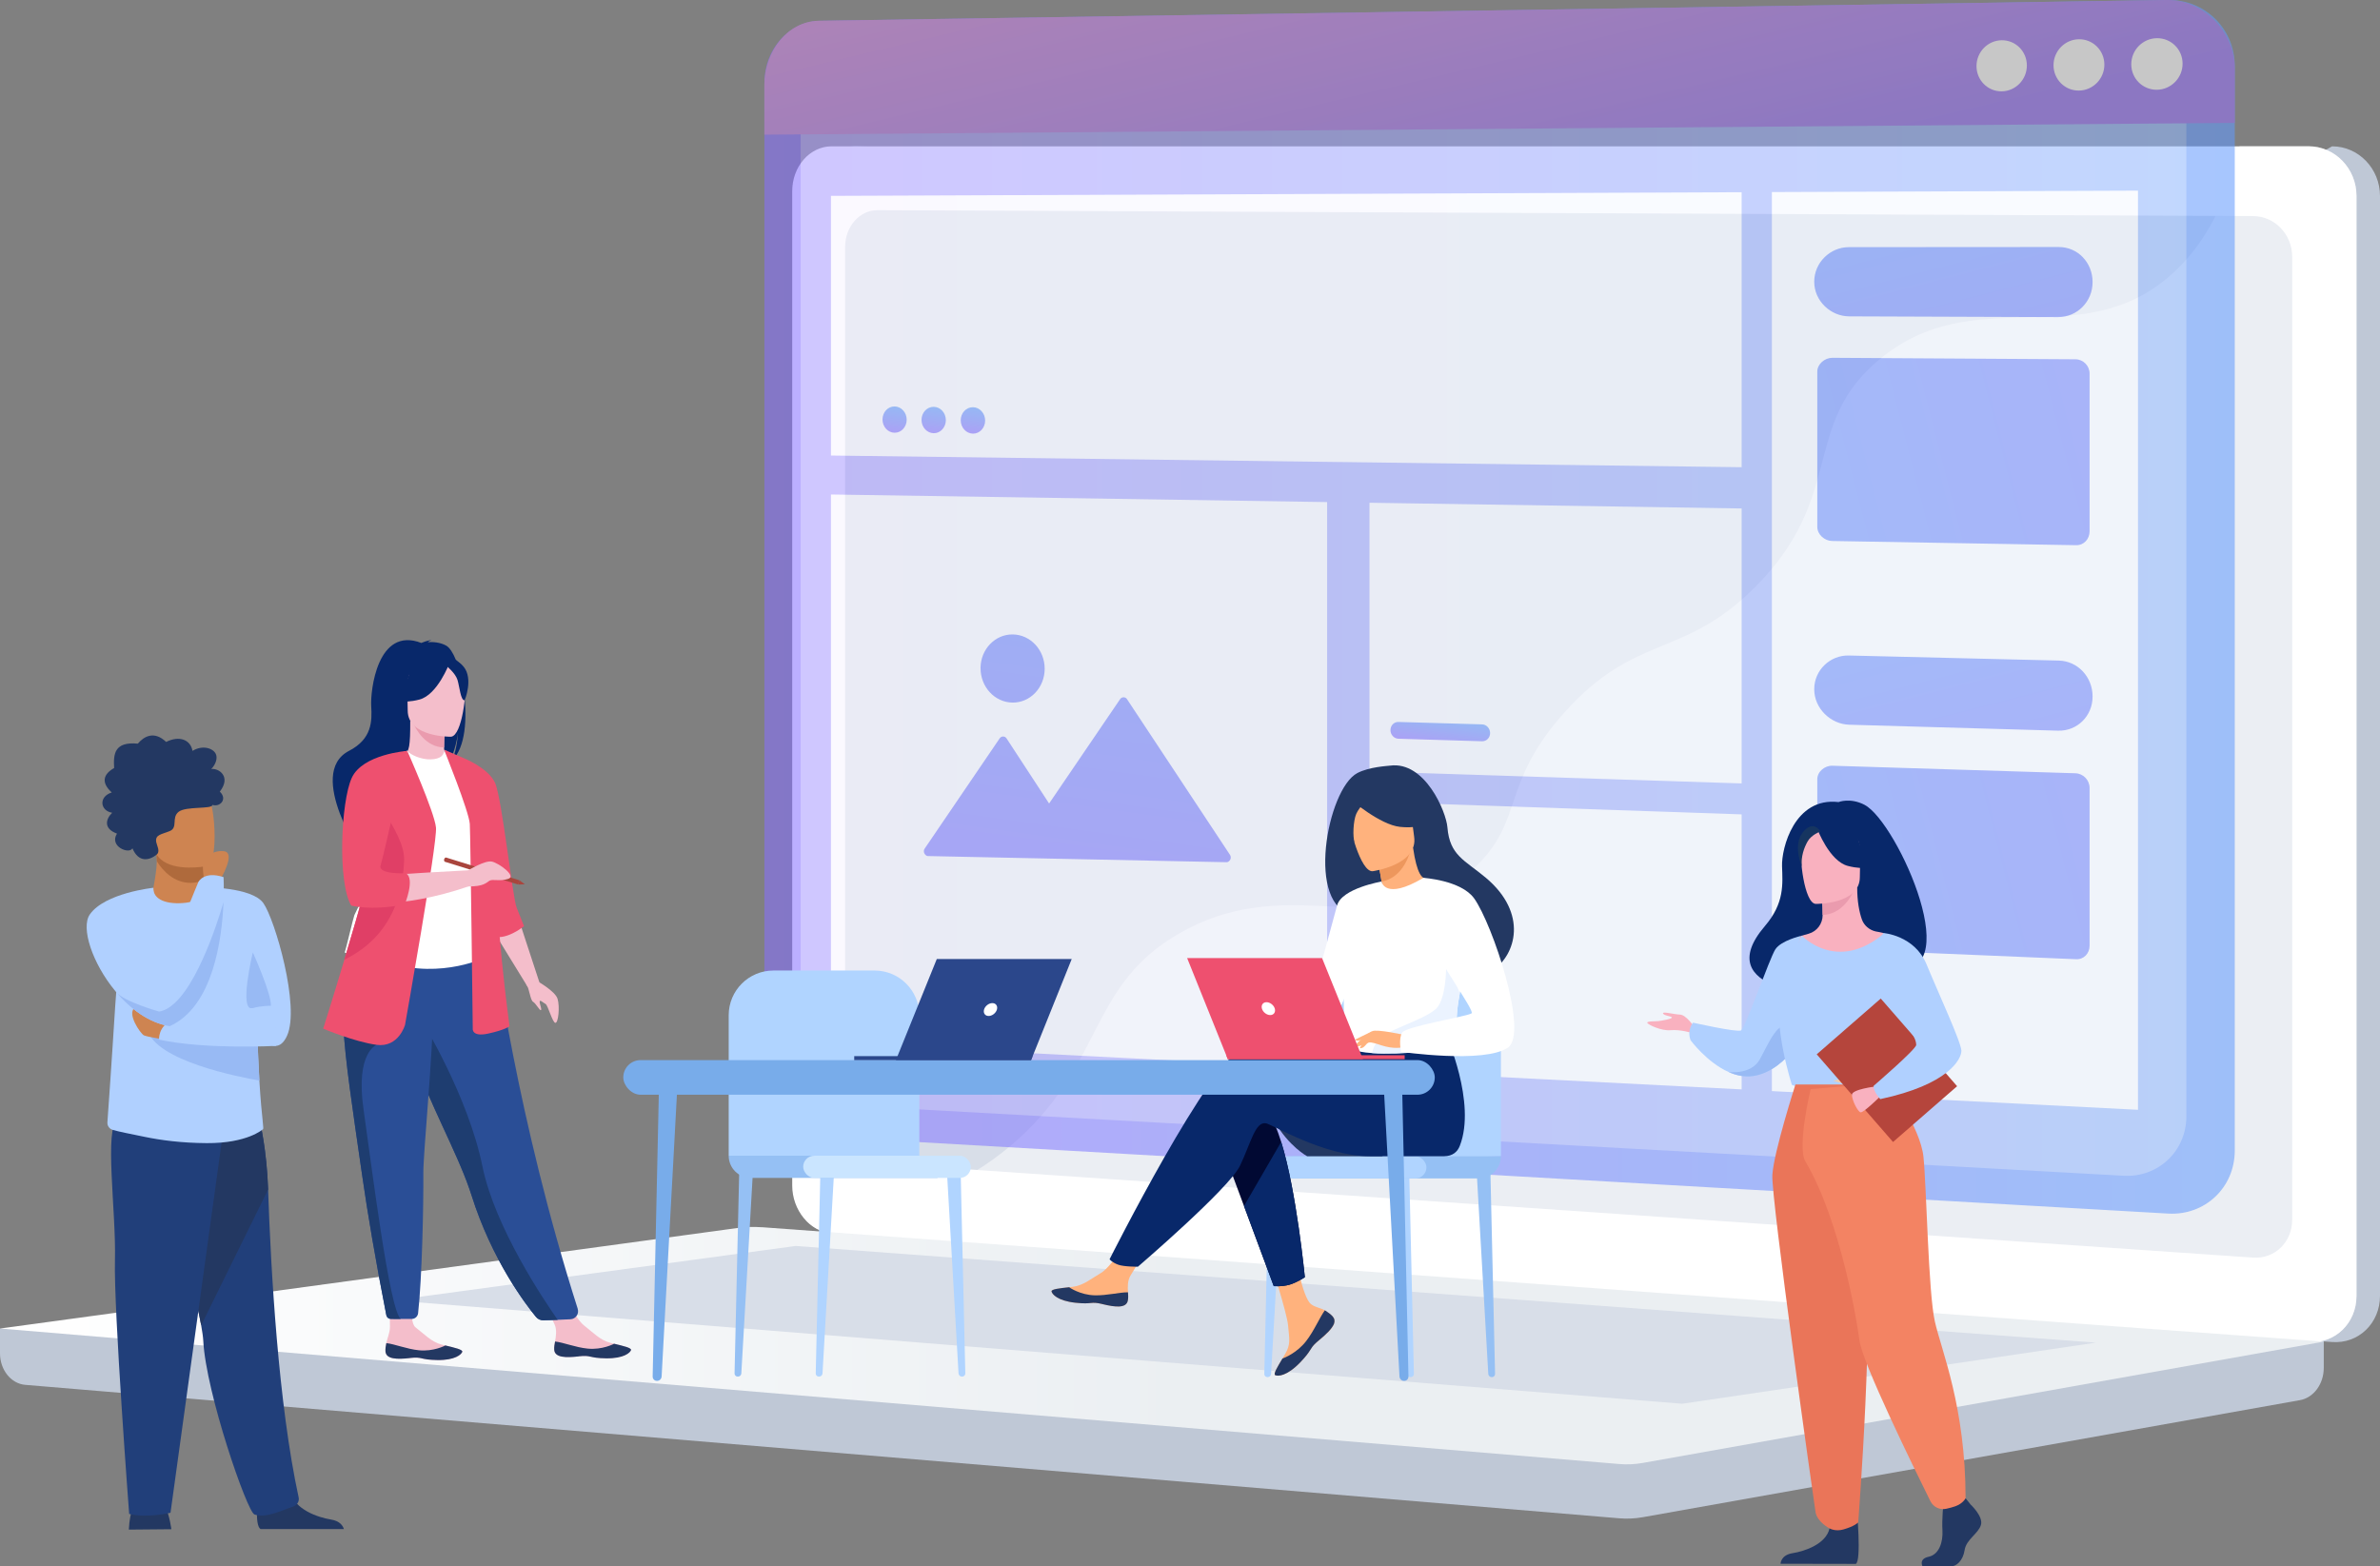 <?xml version="1.0" encoding="UTF-8"?><svg xmlns="http://www.w3.org/2000/svg" xmlns:xlink="http://www.w3.org/1999/xlink" viewBox="0 0 499 328.43"><rect x="0" y="0" width="499" height="328.43" fill="#808080" stroke="none"/><defs><style>.p{fill:url(#j);}.q{fill:#2a4e96;}.r{fill:url(#m);}.s{fill:#ebf3ff;}.t,.u,.v{fill:#fff;}.w{fill:#b0d4ff;}.u{opacity:.48;}.u,.v{mix-blend-mode:soft-light;}.x{fill:url(#h);}.y{fill:url(#i);}.z{fill:url(#l);}.aa{opacity:.9;}.ab{fill:#5f9aa8;}.ac{fill:#f4becb;}.ad{fill:#98baf4;}.ae{fill:#ee506d;}.af{isolation:isolate;}.ag{fill:#e03f66;}.ah{fill:#ea9bae;}.ai{fill:#ea7559;}.aj{fill:url(#f);}.ak{fill:#b0d0ff;}.al{fill:url(#g);}.am{fill:url(#n);}.an{fill:#f38363;}.ao{fill:#1e3d70;}.ap{fill:url(#e);}.aq{fill:#78acea;}.ar{fill:#a9453d;}.as{fill:#08286a;}.at{fill:#bfc8d6;}.v{opacity:.3;}.au{fill:#d8dee8;}.av{fill:url(#o);}.aw{fill:#b5453c;}.ax{fill:url(#d);}.ay{fill:#cae5ff;}.az{fill:#af6a3c;}.ba{fill:url(#b);}.bb{fill:#ed975d;}.bc{fill:#f2ccaa;}.bd{fill:#ce8451;}.be{fill:#ee506f;}.bf{fill:url(#c);}.bg{fill:#ffb27d;}.bh{fill:url(#k);}.bi{fill:#233862;}.bj{fill:#213f7a;}.bk{fill:#163560;}.bl{fill:#2b478b;}.bm{opacity:.56;}.bn{fill:#010933;}.bo{fill:#f9b1bf;}.bp{fill:#95c0f4;}</style><linearGradient id="b" x1="11.79" y1="282.14" x2="499" y2="282.14" gradientTransform="translate(499) rotate(-180) scale(1 -1)" gradientUnits="userSpaceOnUse"><stop offset=".49" stop-color="#ebeff2"/><stop offset="1" stop-color="#fff"/></linearGradient><linearGradient id="c" x1="30.45" y1="127.23" x2="338.74" y2="127.23" gradientTransform="translate(499) rotate(-180) scale(1 -1)" gradientUnits="userSpaceOnUse"><stop offset="0" stop-color="#629afd"/><stop offset="1" stop-color="#8770ff"/></linearGradient><linearGradient id="d" x1="201.75" y1="-51.64" x2="178.37" y2="46.67" gradientTransform="translate(499) rotate(-180) scale(1 -1)" gradientUnits="userSpaceOnUse"><stop offset="0" stop-color="#e38ddd"/><stop offset="1" stop-color="#9571f6"/></linearGradient><linearGradient id="e" x1="258.39" y1="74.59" x2="277.7" y2="211.53" xlink:href="#c"/><linearGradient id="f" x1="276.54" y1="68.19" x2="296.64" y2="210.69" xlink:href="#c"/><linearGradient id="g" x1="99.53" y1="19.78" x2="72.88" y2="123.48" xlink:href="#c"/><linearGradient id="h" x1="196.64" y1="150.69" x2="197.4" y2="156.09" xlink:href="#c"/><linearGradient id="i" x1="196.66" y1="213.82" x2="197.38" y2="218.89" xlink:href="#c"/><linearGradient id="j" x1="294.62" y1="85.41" x2="295.39" y2="90.88" xlink:href="#c"/><linearGradient id="k" x1="302.86" y1="85.33" x2="303.63" y2="90.79" xlink:href="#c"/><linearGradient id="l" x1="311.05" y1="85.26" x2="311.82" y2="90.7" xlink:href="#c"/><linearGradient id="m" x1="2434.48" y1="-4646.16" x2="2368.36" y2="-4388.92" gradientTransform="translate(4958.12 -2314.67) rotate(90) scale(1 -1)" xlink:href="#c"/><linearGradient id="n" x1="99.99" y1="104.18" x2="72.14" y2="212.53" xlink:href="#c"/><linearGradient id="o" x1="2520.51" y1="-4645.62" x2="2454.76" y2="-4389.81" gradientTransform="translate(4958.12 -2314.67) rotate(90) scale(1 -1)" xlink:href="#c"/></defs><g class="af"><g id="a"><g><g><path class="at" d="M0,278.55l487.21-4.21v12.46c0,3.38-2.12,6.26-5,6.77l-137.77,24.54c-1.63,.29-3.29,.37-4.94,.23L5.29,290.36C2.31,290.11,0,287.22,0,283.75v-5.2Z"/><g><path class="at" d="M179.29,258.58l309.66,22.8c5.54,.41,10.05-3.93,10.05-9.68V41.1c0-5.76-4.51-10.42-10.05-10.42l-10.95,6.31-298.71-6.31c-4.57,0-8.26,4.22-8.26,9.42V248.55c0,5.2,3.69,9.69,8.26,10.03Z"/><path class="t" d="M174.36,258.58l309.66,22.8c5.54,.41,10.05-3.93,10.05-9.68V41.1c0-5.76-4.51-10.42-10.05-10.42H174.36c-4.57,0-8.26,4.22-8.26,9.42V248.55c0,5.2,3.69,9.69,8.26,10.03Z"/><path class="au" d="M184,243.88l288.42,19.8c4.51,.31,8.17-3.25,8.17-7.95V53.85c0-4.7-3.66-8.52-8.17-8.54l-288.42-1.24c-3.77-.02-6.81,3.44-6.81,7.72V235.66c0,4.28,3.05,7.96,6.81,8.22Z"/><path class="t" d="M318.25,36.98c0,2.14,1.59,3.88,3.56,3.89,1.97,0,3.57-1.73,3.57-3.88s-1.6-3.89-3.57-3.89c-1.97,0-3.56,1.73-3.56,3.88Z"/><path class="u" d="M484.02,281.37l-308.09-22.68-1.57-.12c-2.09-.15-4-1.19-5.45-2.76,22.17-1.21,35.94-9.08,44.82-17.21,17.84-16.33,14.74-32.43,33.98-43.16,23.99-13.39,42.86,3.58,61.07-13.16,11.04-10.15,5.62-17.72,19.2-32.88,15.04-16.8,24.84-11.15,39.96-26.27,19.12-19.11,9.56-33.99,26.02-47.71,19.98-16.65,41.52-1.24,60.54-17.21,8.2-6.89,12.7-16.9,15.05-27.55h14.47c5.54,0,10.05,4.67,10.05,10.42v230.6c0,5.76-4.5,10.09-10.05,9.68Z"/></g><path class="ba" d="M159.77,257.31l327.44,23.99-142.77,25.43c-1.63,.29-3.29,.37-4.94,.23L0,278.55l154.56-21.07c1.73-.24,3.47-.29,5.21-.16Z"/><polygon class="au" points="439.43 281.51 166.82 261.24 82.45 272.65 352.71 294.32 439.43 281.51"/></g><g class="bm"><g><g><path class="bf" d="M160.26,224.84c0,7.05,5.23,13.07,11.69,13.44l282.66,16.17c7.69,.44,13.94-5.47,13.94-13.2V13.78c0-7.73-6.26-13.9-13.94-13.78L171.96,4.35c-6.47,.1-11.69,5.9-11.69,12.95V224.84Z"/><path class="v" d="M167.87,219.18c0,6.66,4.86,12.34,10.98,12.67l266.42,14.67c7.2,.4,13.13-5.17,13.13-12.43V21.24c0-7.26-5.97-13.08-13.17-12.98l-266.32,3.48c-6.12,.08-11.04,5.55-11.04,12.21V219.18Z"/><path class="ax" d="M160.26,17.83v10.41l308.29-2.47V14.36c0-7.73-6.65-14.47-14.33-14.36L171.62,4.36c-6.47,.1-11.36,6.42-11.36,13.48Z"/><g><path class="t" d="M446.85,13.48c0,2.98,2.4,5.37,5.37,5.34,2.97-.03,5.39-2.48,5.39-5.47s-2.41-5.38-5.39-5.34c-2.97,.04-5.37,2.49-5.37,5.47Z"/><path class="t" d="M430.55,13.67c0,2.97,2.38,5.35,5.32,5.32,2.95-.03,5.34-2.47,5.34-5.44s-2.39-5.36-5.34-5.32c-2.94,.04-5.32,2.48-5.32,5.44Z"/><path class="t" d="M414.4,13.86c0,2.95,2.36,5.32,5.27,5.29,2.92-.03,5.29-2.45,5.29-5.42s-2.37-5.33-5.29-5.29c-2.91,.04-5.27,2.46-5.27,5.42Z"/></g></g><g class="aa"><polygon class="t" points="371.5 228.77 448.26 232.69 448.26 39.97 371.5 40.27 371.5 228.77"/><polygon class="t" points="174.22 95.51 365.16 97.96 365.16 40.3 174.22 41.07 174.22 95.51"/><polygon class="t" points="287.13 161.75 365.16 164.26 365.16 106.61 287.13 105.41 287.13 161.75"/><polygon class="t" points="287.13 224.43 365.16 228.41 365.16 170.75 287.13 168.09 287.13 224.43"/><polygon class="t" points="174.22 218.69 278.25 223.99 278.25 105.27 174.22 103.68 174.22 218.69"/></g></g><g><path class="ap" d="M193.84,177.97l15.77-23.18c.16-.23,.43-.37,.71-.37,.29,0,.55,.15,.71,.39l8.93,13.66,14.9-21.9c.16-.23,.43-.37,.72-.37,.29,0,.56,.15,.71,.39l21.61,32.67c.18,.27,.19,.71,.04,.98-.15,.27-.44,.55-.76,.54l-29.7-.61-15.12-.31-17.82-.37c-.31,0-.6-.29-.74-.57-.15-.28-.13-.72,.05-.97Z"/><path class="aj" d="M205.59,140.07c-.03,3.94,2.96,7.18,6.67,7.24,3.72,.06,6.75-3.11,6.77-7.06,.02-3.95-2.97-7.18-6.69-7.23-3.71-.05-6.73,3.11-6.76,7.04Z"/></g><path class="al" d="M380.38,59.09c0,3.99,3.43,7.23,7.33,7.24l43.8,.16c4.01,.01,7.23-3.26,7.23-7.32v-.04c0-4.06-3.08-7.34-7.09-7.34l-44.03,.03c-3.9,0-7.24,3.24-7.24,7.23v.04Z"/><path class="x" d="M291.53,153.08c0,.97,.75,1.79,1.68,1.81l17.52,.53c.94,.03,1.69-.74,1.69-1.72h0c0-.98-.76-1.8-1.69-1.82l-17.52-.51c-.93-.03-1.68,.74-1.68,1.71h0Z"/><path class="y" d="M291.53,215.85c0,.97,.75,1.8,1.68,1.85l17.52,.86c.94,.05,1.69-.71,1.69-1.69h0c0-.98-.76-1.81-1.69-1.86l-17.52-.84c-.93-.04-1.68,.71-1.68,1.68h0Z"/><g><path class="p" d="M201.43,88.12c0,1.53,1.15,2.78,2.56,2.8,1.41,.02,2.56-1.21,2.56-2.74s-1.15-2.78-2.56-2.8c-1.41-.01-2.56,1.21-2.56,2.74Z"/><path class="bh" d="M193.21,88.04c0,1.52,1.14,2.77,2.55,2.79,1.41,.02,2.55-1.21,2.55-2.74s-1.14-2.78-2.55-2.79c-1.41-.01-2.55,1.21-2.55,2.74Z"/><path class="z" d="M185.03,87.95c0,1.52,1.13,2.77,2.53,2.78,1.4,.02,2.54-1.21,2.54-2.73s-1.14-2.77-2.54-2.78c-1.4-.01-2.53,1.21-2.53,2.73Z"/></g><path class="r" d="M381.02,77.93c0-1.62,1.59-2.92,3.17-2.91l50.95,.31c1.63,0,2.97,1.35,2.97,2.99v33.07c0,1.64-1.19,2.95-2.82,2.92l-51.17-.88c-1.58-.03-3.1-1.36-3.1-2.97v-32.53Z"/><path class="am" d="M380.38,144.53c0,3.99,3.43,7.31,7.33,7.42l43.8,1.25c4.01,.11,7.23-3.08,7.23-7.14v-.04c0-4.06-3.08-7.42-7.09-7.52l-44.03-1.06c-3.9-.09-7.24,3.06-7.24,7.05v.04Z"/><path class="av" d="M381.02,163.39c0-1.62,1.59-2.89,3.17-2.84l50.95,1.58c1.63,.05,2.97,1.42,2.97,3.07v33.07c0,1.64-1.19,2.92-2.82,2.85l-51.17-2.15c-1.58-.07-3.1-1.43-3.1-3.05v-32.53Z"/></g></g><g><g><path class="w" d="M171.74,288.63h-.06c-.37,0-.66-.3-.65-.67l.99-42.97,2.92-.34-2.49,43.31c-.02,.37-.33,.67-.71,.67Z"/><path class="bp" d="M154.72,288.63h-.06c-.37,0-.66-.3-.65-.67l.99-42.97,2.92-.34-2.49,43.31c-.02,.37-.33,.67-.71,.67Z"/><path class="w" d="M201.68,288.63h.06c.37,0,.66-.3,.65-.67l-.99-42.97-2.92-.34,2.49,43.31c.02,.37,.33,.67,.71,.67Z"/><path class="w" d="M152.78,242.32v-29.45c0-5.18,4.2-9.38,9.38-9.38h21.21c5.18,0,9.38,4.2,9.38,9.38v30.57l-39.98-1.13Z"/><path class="bp" d="M152.78,242.32h43.78v4.65h-39.13c-2.57,0-4.65-2.08-4.65-4.65h0Z"/><rect class="ay" x="168.4" y="242.32" width="35.15" height="4.65" rx="2.32" ry="2.32"/></g><g><g><path class="ac" d="M116.19,283c.12,1.67,2.48,1.69,5.16,1.38,2.68-.31,1.97,.37,5.72,.42,3.75,.05,5.04-1.19,5.22-1.72,.16-.48-1.64-.88-3.58-1.35-.24-.06-.49-.12-.73-.18-2.18-.55-3.62-2.18-5.49-3.61-1.77-1.35-4.04-6.23-4.04-6.23l-5.12-.23s2.16,4.38,2.97,6.26c.48,1.11,.27,2.47,.07,3.52-.11,.57-.22,1.15-.18,1.74Z"/><path class="bi" d="M121.36,284.38c2.68-.31,1.97,.37,5.72,.42,3.75,.05,5.04-1.19,5.22-1.72,.16-.48-1.64-.88-3.58-1.35l-.02,.04s-2.41,1.3-5.5,.99c-2.52-.25-5.09-1.3-6.82-1.49-.11,.57-.22,1.15-.18,1.74,.12,1.67,2.48,1.69,5.16,1.38Z"/></g><g><path class="ac" d="M80.81,283.35c.12,1.67,2.48,1.69,5.16,1.39,2.68-.31,1.97,.37,5.72,.43,3.75,.06,5.04-1.18,5.23-1.72,.16-.48-1.64-.88-3.58-1.35-.24-.06-.49-.12-.73-.18-2.18-.56-3.62-2.19-5.48-3.61-1.76-1.35,0-9.35,0-9.35l-5.64-.55s.27,6.73,.27,9.79c0,1.21-.56,2.37-.77,3.42-.11,.57-.22,1.15-.18,1.74Z"/><path class="bi" d="M85.97,284.73c2.68-.31,1.97,.37,5.72,.43,3.75,.06,5.04-1.18,5.23-1.72,.16-.48-1.64-.88-3.58-1.35l-.02,.04s-2.42,1.29-5.5,.98c-2.52-.25-5.08-1.31-6.82-1.5-.11,.57-.22,1.15-.18,1.74,.12,1.67,2.48,1.69,5.16,1.39Z"/></g><path class="as" d="M97.26,145.15c.97-3.99-.44-5.85-1.7-6.84-.6-1.47-1.29-2.53-1.99-2.93-1.28-.73-2.82-.81-3.89-.74,.28-.29,.82-.39,.82-.39-.67-.1-2.15,.56-2.15,.56-9.26-3.57-10.71,10.07-10.52,13.23,.19,3.17,.17,6.9-4.65,9.39-9.19,4.76,3.05,22.71,3.05,22.71-.23-2.56,11.58-16.07,17.74-20.11,1.5-2.21,2.03-6.11,2.07-6.42-.26,3.09-.79,4.83-1.26,5.8,2.81-2.58,3.22-8.79,2.48-14.27Z"/><path class="ac" d="M93.6,160.24s-2.98,1.57-5.24,.96c-2.13-.58-3.52-3.34-3.49-3.34,.9-.18,1.16-1.42,1.14-6.73l.41,.08,6.85,1.36s-.16,2.15-.16,4.18c0,1.7,.1,3.32,.49,3.5Z"/><path class="ah" d="M93.27,152.55s-.16,2.15-.16,4.18c-3.83-.11-5.86-3.6-6.69-5.54l6.85,1.36Z"/><path class="q" d="M121.12,274.42c.34,1.05-.42,2.14-1.52,2.19l-2.67,.12-2.83,.09c-.71,.02-1.38-.29-1.83-.84-2.26-2.77-9.21-12.01-13.43-25.43-.12-.38-.24-.76-.38-1.14-2.79-8.12-8.56-18.32-11.6-27.54-.48-1.47-.92-2.85-1.31-4.16-.12-.42-.25-.83-.36-1.24-2.24-7.79-2.89-12.91-3.49-18.37l21.97,.18s4.63,35.95,17.46,76.14Z"/><path class="t" d="M100.59,185.65c-.06,10.46,1.53,14.94,1.53,14.94,0,0-9.41,4.78-20.59,1.26-.13-.04-9.26-2.12-9.26-2.12,.19-.42,1.85-7.47,2.03-7.86,2.36-5.07,4.15-7.29,4.43-8.85,.52-2.91,.53-5.92,.27-8.76-.68-7.52-2.71-13.76-2.71-13.76,3.05-.69,5.9-1.91,9.07-3.1,.73,.91,2.96,1.86,4.89,1.82,2.23-.05,2.95-1,2.83-2.04,2.37,1.32,4.27,2.57,4.27,2.57,2.02,3.5,6.11,6.91,6.4,12.28,.07,1.32-3.18,13.33-3.18,13.63Z"/><path class="ab" d="M81.7,186.82c-.96,1.36-2.8,9.62-7.38,10.66,2.36-5.89,4.15-8.47,4.43-10.28,.52-3.38,.53-6.88,.27-10.18,1.53-2.69,2.68-4.53,2.68-4.53,.12-.43,2.44-7.6,3.18-1.19,.74,6.4-2.11,14-3.18,15.52Z"/><path class="ac" d="M94.55,154.47s-9.06,.15-9.07-5.5c0-5.65-1.18-9.43,4.61-9.76,5.79-.33,6.91,1.82,7.37,3.7,.46,1.88-.55,11.37-2.91,11.56Z"/><path class="as" d="M94.21,139.08s-2.48,6.62-6.29,7.6c-3.81,.98-5.46-.04-5.46-.04,0,0,2.92-2.32,3.53-6.37,0,0,6.35-4.34,8.22-1.19Z"/><path class="as" d="M93.6,139.61s1.85,1.48,2.31,2.92c.45,1.44,.66,4.4,1.52,4.3,0,0,1.87-4.5-.23-7.05-2.23-2.7-3.59-.16-3.59-.16Z"/><polygon class="ac" points="108.81 192.91 113.09 205.96 110.65 206.94 103.57 195.41 108.81 192.91"/><path class="be" d="M97.27,158.98s5.05,2,6.51,5.13c1.46,3.12,3.67,24.07,4.55,26.22,.88,2.15,1.54,3.85,1.54,3.85,0,0-2.55,2.14-5.1,2.3-2.56,.16-7.5-37.5-7.5-37.5Z"/><path class="be" d="M93.1,157.18s5.24,12.95,5.4,15.58c.15,2.62,.62,42.87,.62,42.87,0,0-.31,1.85,3.24,1.08s4.47-1.54,4.47-1.54c0,0-3.39-24.83-2.47-33.47,.93-8.64-7.09-22.72-7.09-22.72l-4.16-1.8Z"/><path class="ao" d="M116.93,276.74l-3.07,.09c-.55,.02-1.08-.22-1.43-.64-2.07-2.5-9.27-11.86-13.59-25.63-.12-.38-.24-.76-.38-1.14-2.79-8.12-8.56-18.32-11.6-27.54-.48-1.47-.92-2.85-1.31-4.16-.12-.42-.25-.83-.36-1.24l3.24-2.46s9.71,15.73,12.72,30.53c2.61,12.86,13.08,28.33,15.78,32.18Z"/><path class="q" d="M88.76,245.94c.05,6.81-.27,21.99-1.1,29.41-.08,.68-.65,1.19-1.33,1.19h-2.29c-.97,0-1.69,0-2.17-.01-.42,0-.77-.3-.85-.71-2.28-11.6-3.91-21.24-5.11-29.57-1-6.97-1.89-12.95-2.57-18.09-.69-5.18-1.17-9.51-1.34-13.18-.03-.58-.05-1.14-.06-1.68-.01-.55-.01-1.08,0-1.6l18.98-1.85c-.24,12.61-2.19,31.9-2.16,36.09Z"/><path class="ao" d="M84.03,276.54c-.87,0-1.54,0-2.02-.01-.5,0-.94-.37-1.03-.86-2.26-11.53-3.89-21.13-5.08-29.42-1-6.97-1.89-12.95-2.57-18.09-.69-5.18-1.17-9.51-1.34-13.18l6.97,4.1s-4.45,1.57-2.75,13.44c1.7,11.88,5.46,42.34,7.82,44.02Z"/><path class="be" d="M84.93,214.86s-1.34,4.83-5.96,4.21c-4.63-.62-11.21-3.39-11.21-3.39,0,0,1.98-6.25,4.44-14.46,2.98-9.94,6.66-22.75,8.4-30.83,.49-2.26,.82-4.15,.94-5.51l3.84-7.45s5.72,12.85,6.03,16.08c.31,3.24-6.48,41.33-6.48,41.33Z"/><path class="ac" d="M80.31,173.04l5.07-15.6s-6.4,1.9-9.61,3.52c0,0-2.01,2.59-3.25,8.56,0,0-1.31,14.34,1.62,19.58,0,0,9.25,1.85,24.06-3.24v-3.39s-16.19,.85-19.51,1.23l1.63-10.66Z"/><path class="ag" d="M84.73,180.31c-.21,5.24-1.44,15.42-12.44,20.87-.03,.01-.06,.03-.09,.04,2.98-9.94,6.66-22.75,8.4-30.83,2.02,3.02,4.24,7.03,4.13,9.91Z"/><path class="be" d="M85.38,157.44s-9.39,.66-11.65,5.7c-2.26,5.04-2.98,21.8-.1,26.73,0,0,3.96,1.13,10.97-.18,.09-.02,.17-.03,.26-.05,0,0,2.24-5.47,.23-6.55,0,0-5.91,.31-5.29-1.65,.62-1.95,5.59-24,5.59-24Z"/><g><path class="ar" d="M108.92,184.57l-.28,.89-15.41-4.79s-.21-.23-.1-.54c.11-.34,.38-.34,.38-.34l15.41,4.79Z"/><polygon class="ar" points="110.04 185.41 108.92 184.57 108.65 185.46 110.04 185.41"/></g><path class="ac" d="M112.48,205.61s3.91,2.16,4.42,3.81c.51,1.65,.16,5.09-.46,5.04-.62-.05-1.55-3.7-2.06-3.96-.51-.26-1.23-1.03-1.23-.46,0,.57,.51,1.59,.26,1.75-.26,.15-1.08-1.44-1.65-1.75-.57-.31-.8-2.85-1.35-3.54-.55-.68,2.07-.89,2.07-.89Z"/><path class="ac" d="M98.19,182.47s3.5-2.15,4.96-1.82c1.47,.33,5.2,3.04,3.41,3.62-1.8,.59-3.25-.03-3.95,.4-.69,.43-1.2,1.2-4.42,1.19-3.22-.01,0-3.39,0-3.39Z"/></g><path class="as" d="M390.94,168.75c-3.03-1.57-5.46-.58-5.46-.58-9.27-1.09-11.98,9.72-11.85,13.44,.12,3.72,.55,7.72-3.59,12.55-11.96,13.96,13.09,14.58,13.09,14.58,.21-11.15,13.58-7.08,13-5.95,17.14,4.11,1.7-30.46-5.19-34.03Z"/><path class="bo" d="M355.17,215.26s-1.63-2.48-2.94-2.53c-1.31-.05-3.75-.73-3.55-.24,.19,.49,1.7,.54,1.85,.83,.15,.29-2.24,.73-2.92,.78-.68,.05-2.29,0-2.24,.34,.05,.34,2.89,1.75,4.9,1.56,2.01-.19,4.49,.58,4.49,.58l.41-1.31Z"/><path class="ak" d="M378.75,216.06s-.89,1.76-2.49,3.77c-1.94,2.43-4.93,5.23-8.68,5.78-1.79,.26-3.54-.12-5.15-.84h0c-4.56-2.02-7.98-6.67-7.98-6.67-.8-2.19,.51-3.68,.51-3.68,0,0,9.2,2.07,10.07,1.63,.88-.44,5.99-15.16,7.2-17.01,1.22-1.85,5.36-2.81,5.36-2.81l1.16,19.82Z"/><path class="ad" d="M376.26,219.83c-1.94,2.43-4.93,5.23-8.68,5.78-1.79,.26-3.54-.12-5.15-.84,.18,.02,4.73,.59,6.54-2.66,1.85-3.31,3.85-8.57,6.6-6.81,1.19,.76,1.13,2.64,.69,4.53Z"/><path class="bi" d="M413.07,315.36s2.81,2.56,2.26,4.38c-.55,1.82-3.08,3.03-3.42,5.26-.34,2.22-1.71,3.44-2.94,3.44h-5.87s-.91-1.57,1.28-2.04c2.19-.47,3.02-3.09,2.88-5.51-.14-2.43,.21-5.66,.21-5.66l4.66-1.08,.96,1.21Z"/><path class="bi" d="M389.31,316.44s1.01,10.85-.22,11.46l-15.77-.03s0-1.82,2.53-2.22c2.53-.4,6.98-1.89,7.74-5.19,.75-3.3,5.72-4.01,5.72-4.01Z"/><path class="bo" d="M400.55,238.59c-3.25-7.28-5.23-9.37-4.85-11.63,.28-1.68-.86-31.35-.86-31.35-.39-.12-1.16-.23-1.58-.32-1.33-.3-2.43-1.23-2.89-2.51-.55-1.55-.99-3.83-.98-6.69l-.42,.08-6.99,1.38s.16,2.2,.16,4.27c0,.02,0,.03,0,.05,0,1.8-1.17,3.39-2.9,3.89-.88,.25-1.65,.47-1.65,.47,0,0-2.57,7.33-3.06,14.86-.49,7.53,4.67,10.8-.04,25.84-4.8,15.36,27.85,5.68,26.05,1.65Z"/><path class="ah" d="M381.98,187.56s.16,2.2,.16,4.27c3.91-.11,5.98-3.68,6.83-5.66l-6.99,1.38Z"/><path class="bo" d="M380.68,189.52s9.25,.15,9.26-5.61c0-5.76,1.21-9.63-4.7-9.97-5.91-.34-7.06,1.86-7.53,3.78s.56,11.61,2.97,11.8Z"/><path class="as" d="M381.02,173.8s2.53,6.76,6.42,7.76c3.89,1,5.58-.04,5.58-.04,0,0-2.98-2.37-3.6-6.51,0,0-6.48-4.43-8.4-1.22Z"/><path class="bk" d="M381.65,174.34s-1.88,.7-2.65,2.07c-.76,1.34-1.4,3.11-1.25,5.29,0,0-1.91-4.6,.24-7.2,2.27-2.76,3.67-.17,3.67-.17Z"/><path class="ak" d="M401.48,209.75s.2,3.53-.08,7.77c-.19,2.81-2.89,6.54-3.28,7.47-.97,2.32-2.05,2.69-2.05,2.69l-8.3,2.08-2.92,.73-9.15-3.02s-4.05-12.48-2.3-19.47c1.75-6.99,4.37-11.82,4.37-11.82,0,0,7.41,7.9,17.25-.49l6.46,14.06Z"/><path class="bc" d="M399.02,217.11c-.16,2.64-.4,5.09-.78,5.96-.95,2.19-2.02,2.55-2.02,2.55l-8.28,2.03-3.6-1.06s12.01-1.82,10.67-12.15l4,2.67Z"/><path class="ai" d="M376.44,227.39s-4.55,14.15-4.84,18.97,8.69,68.45,9.05,70.67c.34,2.09,2.94,3.43,2.94,3.43,0,0,1.2,.71,2.9,.22,2.37-.67,3.11-1.47,3.11-1.47,0,0,3.54-45.38,1.35-61.59-2.19-16.21-2.22-30.23-2.22-30.23h-12.3Z"/><path class="an" d="M395.7,226.96s6.94,9.31,7.58,15.6c.65,6.29,1.01,28.39,2.39,34.52,1.38,6.13,6.44,17.93,6.44,37.06,0,0-.53,1.1-2.15,1.68-.52,.19-1.22,.37-1.89,.52-1.34,.31-2.71-.35-3.33-1.58-3.42-6.89-14.32-29.11-14.88-33.72-.4-3.26-3.84-24.87-11.34-37.54-1.8-3.04,1.11-15.15,1.11-15.15l16.07-1.39Z"/><rect class="aw" x="386.71" y="212.23" width="17.81" height="24.37" transform="translate(-50.11 314.97) rotate(-41.05)"/><path class="bo" d="M393.19,227.81s-4.92,.58-4.91,1.74c.02,1.17,1.23,3.57,1.83,3.67,.61,.11,4-3.24,4-3.24l-.93-2.17Z"/><path class="ak" d="M394.84,195.62s6.57,.46,9.09,6.58c2.52,6.12,7.3,16.4,7.3,18.13s-2.67,7.06-17,10.12c0,0-1.48-1.56-1.39-2.79,0,0,8.95-7.69,8.92-8.58-.05-1.7-1.47-3.94-9.32-11.8-2.14-2.14,2.41-11.66,2.41-11.66Z"/><g><g><path class="w" d="M295.73,288.74h.06c.37,0,.66-.3,.65-.67l-.99-42.97-2.92-.34,2.49,43.31c.02,.37,.33,.67,.71,.67Z"/><path class="bp" d="M312.75,288.74h.06c.37,0,.66-.3,.65-.67l-.99-42.97-2.92-.34,2.49,43.31c.02,.37,.33,.67,.71,.67Z"/><path class="w" d="M265.79,288.74h-.06c-.37,0-.66-.3-.65-.67l.99-42.97,2.92-.34-2.49,43.31c-.02,.37-.33,.67-.71,.67Z"/><path class="w" d="M314.69,242.44v-29.45c0-5.18-4.2-9.38-9.38-9.38h-21.21c-5.18,0-9.38,4.2-9.38,9.38v30.57l39.98-1.13Z"/><path class="bp" d="M275.56,242.44h39.13v4.65h-43.78c0-2.57,2.08-4.65,4.65-4.65Z" transform="translate(585.59 489.52) rotate(-180)"/><rect class="w" x="263.92" y="242.44" width="35.15" height="4.65" rx="2.32" ry="2.32" transform="translate(562.99 489.52) rotate(180)"/></g><g><path class="bi" d="M267.2,235.1c3.04,5.29,6.86,7.33,6.86,7.33h15.9s-25.08-11.37-22.76-7.33Z"/><g><path class="bg" d="M279.42,276.02c.41,.48,.47,1.01,.26,1.57h0c-.38,1.06-1.63,2.23-3.09,3.4-.19,.15-.35,.29-.5,.41-.04,.03-.08,.07-.11,.1-.03,.03-.06,.05-.09,.08-1.36,1.25-.85,1.54-3.29,4.08-2.78,2.89-4.69,2.95-5.24,2.68-.46-.22,.48-1.76,1.51-3.48,.05-.08,.1-.17,.15-.25,.14-.23,.28-.46,.41-.69,1.22-2.08,.9-3.05,.62-6.14-.23-2.51-3.9-14.02-3.9-14.02l5.33-.92s1.6,9.17,3.37,10.58c.95,.75,2,.76,2.91,1.32,.06,.04,.13,.08,.19,.12,.52,.34,1.04,.7,1.46,1.17Z"/><path class="bi" d="M279.42,276.02c.41,.48,.47,1.01,.26,1.57h0c-.46,1.06-1.69,2.22-3.09,3.38-.18,.15-.35,.29-.49,.42-.04,.03-.08,.07-.11,.1-.03,.03-.06,.05-.09,.08-1.36,1.25-.85,1.54-3.29,4.08-2.78,2.89-4.69,2.95-5.24,2.68-.46-.22,.48-1.76,1.51-3.48,.54-.2,3.06-1.22,4.96-3.65,1.67-2.14,2.79-4.88,3.93-6.47,.06,.04,.13,.08,.19,.12,.52,.34,1.04,.7,1.46,1.17Z"/><path class="bg" d="M236.45,272.7c-.33,1.64-2.67,1.37-5.29,.73-2.62-.64-2,.12-5.72-.29-3.73-.41-4.86-1.8-4.97-2.36-.1-.49,1.74-.67,3.72-.89,.25-.03,.5-.06,.75-.09,2.23-.28,3.86-1.72,5.89-2.9,1.92-1.12,4.78-5.68,4.78-5.68l5.11,.41s-2.68,4.07-3.72,5.85c-.61,1.04-.58,2.42-.5,3.48,.04,.58,.08,1.17-.04,1.75Z"/><path class="bi" d="M231.16,273.43c-2.62-.64-2,.12-5.72-.29-3.73-.41-4.86-1.8-4.97-2.36-.1-.49,1.74-.67,3.72-.89l.02,.04s2.24,1.59,5.34,1.66c2.53,.06,5.21-.66,6.95-.63,.04,.58,.08,1.17-.04,1.75-.33,1.64-2.67,1.37-5.29,.73Z"/><path class="bn" d="M256.04,240.01l4.78,12.86,6.24,16.79s1.69,.16,3.31-.3c1.49-.43,3.21-1.56,3.21-1.56,0,0-1.73-18.03-4.96-28.38-.83-2.66-1.76-4.81-2.78-6.01-5.01-5.92-9.79,6.61-9.79,6.61Z"/><path class="as" d="M260.9,219.58c3.13-1.01,12.06,.29,21.03,2.04l1.88-3.1,19.38-1.51s6.39,14.18,2.89,23.21c-.51,1.33-1.54,2.18-3.28,2.21h-.28s-11.53,0-15.28,0c-9.64,0-20.39-6.62-21.78-6.9-2.28-.46-3.19,4.1-5.47,8.88-2.28,4.78-21.41,21.18-21.41,21.18,0,0-2.94,.03-4.16-.43-1.31-.49-1.78-1.13-1.78-1.13,0,0,21.2-42.18,28.26-44.46Z"/><path class="bi" d="M283.93,191.84c6.9,3.8,20.9,11.67,20.97,11.62,0,0,5.14,1.94,8.06,0,4.86-3.23,7.47-11.93-1.42-19.41-4.44-3.73-7.59-4.64-8.07-10.6-.26-3.23-4.68-13.9-12.02-12.92-.61,.08-4.39,.26-6.87,1.56-6.33,3.32-10.99,28.27-.65,29.74Z"/><path class="bg" d="M289.71,188.61s3.39,1.19,5.69,.17c2.15-.95,3.79-4.5,3.75-4.5-.98-.05-2.06-.9-2.88-6.52l-.42,.15-7.02,2.53s.51,2.25,.84,4.4c.28,1.8,.43,3.52,.04,3.78Z"/><path class="bb" d="M288.83,180.44s.51,2.25,.84,4.4c4.03-.73,5.61-4.74,6.18-6.92l-7.02,2.53Z"/><path class="bg" d="M287.78,182.67s9.6-1.29,8.71-7.26c-.89-5.97-.26-10.15-6.43-9.58-6.17,.57-7.01,3.03-7.2,5.09-.19,2.06,2.4,11.93,4.92,11.75Z"/><path class="bi" d="M283.21,167.65s6.15,5.3,10.33,5.72c4.18,.43,5.76-.91,5.76-.91,0,0-2.46-2.05-3.95-5.35-.44-.97-1.36-1.64-2.42-1.73-2.99-.26-8.64-.38-9.72,2.27Z"/><path class="bi" d="M287.06,167.18s-2.06,1.99-2.7,3.46c-.62,1.42-.81,4.83-.31,6.18,0,0-3.2-6.23-1.39-9.26,1.92-3.21,4.41-.38,4.41-.38Z"/><path class="t" d="M281.62,202.75c.29,19.44,.08,15.37,2.21,17.22,.51,.44,1.95,.71,3.85,.83,5.96,.4,16.44-.59,16.83-1.69,1.37-3.81,.4-4.99,1.55-10.83,.12-.62,.27-1.29,.44-2.02,.96-4.01,1.89-5.37-1.51-11.81-3.08-5.83-6.27-10.56-6.56-10.39-8.12,4.82-8.77,.77-8.77,.77,0,0-8.19,8.44-8.04,17.92Z"/><path class="as" d="M260.82,252.87l6.24,16.79s1.69,.16,3.31-.3c1.49-.43,3.21-1.56,3.21-1.56,0,0-1.73-18.03-4.96-28.38l-7.8,13.45Z"/><path class="t" d="M289.67,184.83s-8.35,1.42-9.33,5.01c-.98,3.6-6.75,24.74-6.75,24.74,0,0,4.25,.76,6.21-1.2,1.96-1.96,6.82-18.2,6.82-18.2l3.05-10.35Z"/><path class="s" d="M287.68,220.81c5.96,.4,16.44-.59,16.83-1.69,1.37-3.81,.4-4.99,1.55-10.83l-2.87-8.09s.48,9.01-2.18,11.38c-2.66,2.37-10.88,4.58-12.18,6.56-.62,.95-1.03,1.9-1.15,2.67Z"/><path class="bg" d="M294.51,217.01s-5.88-1.31-6.83-.79c-.95,.52-3.27,2.42-3.56,3.08-.29,.66,2.11-.5,2.89-.71,.51-.14,1.84,.33,2.5,.55,2.77,.92,4.48,.45,4.48,.45l.52-2.58Z"/><path class="t" d="M298.44,184.06s7.89,.49,10.63,4.3c3.85,5.37,11.48,28.23,7.1,31.28-4.93,3.43-22.42,.9-22.42,.9,0,0-.58-2.72,.23-4.04,.81-1.32,13.97-3.44,14.58-4.05,.61-.61-7.59-11.84-7.59-13.67s-2.53-14.73-2.53-14.73Z"/><path class="bg" d="M287.39,217.86s-1.23,1.59-1.64,1.78c-.4,.19-.66,.14-.66,.14l.83-1.49,1.47-.43Z"/><path class="bg" d="M287.68,216.23l-3.58,1.74s.15,.25,.59,.23c.44-.02,1.55-.43,1.55-.43l1.43-1.54Z"/></g><g><g><polygon class="be" points="285.76 222.08 257.43 222.08 248.9 200.88 277.19 200.88 285.76 222.08"/><polygon class="ae" points="257.09 221.25 294.51 221.25 294.51 222.08 257.43 222.08 257.09 221.25"/></g><path class="t" d="M264.58,211.48c-.21-.75,.22-1.35,.96-1.35s1.52,.6,1.74,1.35c.21,.74-.22,1.35-.96,1.35s-1.52-.6-1.74-1.35Z"/></g></g></g><g><path class="aq" d="M137.78,289.52h-.08c-.49,0-.88-.42-.86-.94l1.31-60.16,3.86-.48-3.29,60.65c-.03,.52-.44,.93-.93,.93Z"/><path class="aq" d="M294.36,289.52h.08c.49,0,.88-.42,.86-.94l-1.31-60.16-3.86-.48,3.29,60.65c.03,.52,.44,.93,.93,.93Z"/><rect class="aq" x="130.68" y="222.27" width="170.14" height="7.26" rx="3.63" ry="3.63" transform="translate(431.5 451.8) rotate(-180)"/></g><g><path class="bi" d="M35.93,320.64s-.37-2.9-1.24-4.63c-.86-1.73-6.35-.63-6.35-.63,0,0-1.1,.94-1.33,5.33l8.92-.08Z"/><path class="bi" d="M54.63,320.6c-1.29-.79-.56-6.66-.56-6.66,0,0,6.01-4.81,6.84-1.13,.83,3.68,5.71,5.34,8.49,5.79,1.92,.31,2.51,1.37,2.7,2h-17.47Z"/><path class="bj" d="M42.18,277.88c.24,1.35,.4,2.45,.44,3.25,.56,10.9,9.18,35.82,10.72,36.4,2.38,.9,6.14-1.01,8.1-1.64,.81-.26,1.36-1.08,1.18-1.91-4.27-19.62-5.84-47.86-6.41-64.59-.29-8.42-1.73-14.24-1.73-14.24,0,0-21.02-5.61-21.14,1.49-.11,6.28,6.96,30.89,8.84,41.25Z"/><path class="bi" d="M42.18,277.88l14.04-28.49c-.29-8.42-1.73-14.24-1.73-14.24,0,0-21.02-5.61-21.14,1.49-.11,6.28,6.96,30.89,8.84,41.25Z"/><path class="bj" d="M46.86,236.66l-11.11,80.52s-4.88,1.18-8.67,.24c0,0-3.25-42.82-2.98-53.18,.27-10.35-2.33-27.7,.59-29.62,2.93-1.91,22.17,2.04,22.17,2.04Z"/><path class="ak" d="M22.52,235.31c-.05,.73,.41,1.39,1.11,1.59,1.55,.45,3.34,.76,6.78,1.48,3.24,.67,7.59,1.27,12.94,1.3,8.51,.05,11.73-2.88,11.73-2.88,.37,0-.19-1.77-.7-10.24-.17-2.87-.34-6.5-.45-11.1-.11-4.14-.18-9.05-.19-14.88,0-7.01-10.86-14.55-11.06-14.55h0c0,1.01-1.59,2.88-4.04,3.04-2.91,.19-6.48-1.26-6.48-2.93,0-.02-5.26,8.41-7.12,17.39-.94,4.52-.56,4.4-2.52,31.79Z"/><path class="ak" d="M42.69,186.03s10.09-.09,12.52,3.32c2.43,3.41,7.75,21.73,4.97,27.82-2.78,6.1-7.98-2.52-10.86-6.26-2.89-3.73-6.63-24.89-6.63-24.89Z"/><path class="bd" d="M42.79,184.49v1.04s.28,3.26-3.74,3.74c-4.02,.48-7-.61-6.89-3.13,.36-1.95,.7-3.95,.72-5.56,0-.6-.03-1.24-.14-1.95l7.78-.16,2.29,.37-.03,5.64Z"/><path class="az" d="M42.82,178.85l-.03,5.64c-.83,.38-1.76,.62-2.81,.62-3.58,0-5.89-2.62-7.1-4.53,0-.6-.03-1.24-.14-1.95l7.78-.16,2.29,.37Z"/><path class="bd" d="M32.15,177.38c.9,4.86,7.17,4.7,9.89,4.4,.76-.08,1.24-.18,1.24-.18,.86-.23,1.34-1.58,1.56-3.36,.44-3.51-.12-8.67-.71-9.98-.89-1.98-2.57-4.13-8.89-2.58-6.32,1.55-4.25,5.48-3.09,11.71Z"/><path class="ad" d="M53.01,199.69s3.9,8.62,3.79,11.2c0,0-1.93-.07-3.79,.49-3.05,.91,0-11.69,0-11.69Z"/><path class="bi" d="M44.27,161.26c.96-.97,1.38-2.26,.99-3.15-.55-1.25-2.82-1.97-4.9-.67-.41-2.35-2.76-3.27-5.53-1.88-2.5-2.39-4.64-1.18-5.93,.36-4.96-.47-5.14,2.2-4.97,5.11-2.26,1.28-2.8,3.03-.5,5.12-2.81,.9-2.44,3.85,.09,4.26-1.32,1.29-1.91,3.31,1.01,4.37-1.7,2.67,2.53,4.41,3.24,3.09,1.31,3.08,3.57,2.53,5.08,1.31,.81-.65,.03-1.93-.09-2.6-.29-1.61,1.1-1.61,2.85-2.34,1.75-.73,.29-2.78,1.83-4.02,1.53-1.24,7.16-.51,7.09-1.46,1.56,.52,3.25-1.17,1.56-2.78,2.45-3.16-.22-4.96-1.81-4.74Z"/><path class="ad" d="M30.88,215.83c1.65,6.62,19.46,10.03,23.51,10.73-.17-2.87-.34-6.5-.45-11.1l-23.06,.37Z"/><path class="bd" d="M34.79,217.98c-.17,0-3.96-.57-4.64-.91s-3.78-4.75-1.75-5.88c2.03-1.13,7.49,3.39,7.49,3.39l-1.1,3.4Z"/><path class="ak" d="M57.85,219.29s-14.66,.8-24.5-1.31c0,0-.25-2.84,2.84-4.11,0,0,15.34-3.25,19.02-2.35,3.68,.91,2.64,7.76,2.64,7.76Z"/><path class="ak" d="M24.17,207.79c3.04,3.67,7.02,6.66,11.41,7.37h0c.04-.06,1.33-2.02,1.09-4.9-.11-1.33-.55-2.86-1.6-4.49-.32-.5-.61-1.09-.86-1.74-2.39-6.11-2.04-17.89-2.04-17.89,0,0-10.17,1.06-13.34,5.59-1.94,2.77,.53,10.26,5.34,16.06Z"/><path class="bd" d="M46.13,184.52s3.51-5.8,.78-6.05c-2.73-.25-3.83,1.6-4.22,2.28-.39,.68,.1,3.74,.1,3.74l3.34,.03Z"/><path class="ak" d="M32.75,210.06c.11,.73,.33,1.41,.6,2.01,.86,1.9,2.24,3.08,2.24,3.08h0c9.12-4.12,10.97-18.26,11.28-26.02,.12-3.12,0-5.22,0-5.22-4.11-1.36-5.27,1-5.27,1,0,0-4.86,11.55-7.38,19.1-.96,2.89-1.59,5.19-1.46,6.04Z"/><path class="ad" d="M24.17,207.79c3.04,3.67,7.02,6.66,11.41,7.37h0c9.12-4.12,10.97-18.26,11.28-26.02,0,0-4.32,15.65-10.19,21.13-1.06,.99-2.18,1.65-3.32,1.82,0,0-7.41-2.09-8.96-4.06-.11-.14-.18-.21-.21-.22Z"/></g><g><g><polygon class="bl" points="187.84 222.27 216.18 222.27 224.7 201.08 196.41 201.08 187.84 222.27"/><polygon class="bl" points="216.51 221.44 179.1 221.44 179.1 222.27 216.18 222.27 216.51 221.44"/></g><path class="t" d="M209.02,211.67c.21-.75-.22-1.35-.96-1.35s-1.52,.6-1.74,1.35c-.21,.75,.22,1.35,.96,1.35s1.52-.6,1.74-1.35Z"/></g></g></g></g></svg>